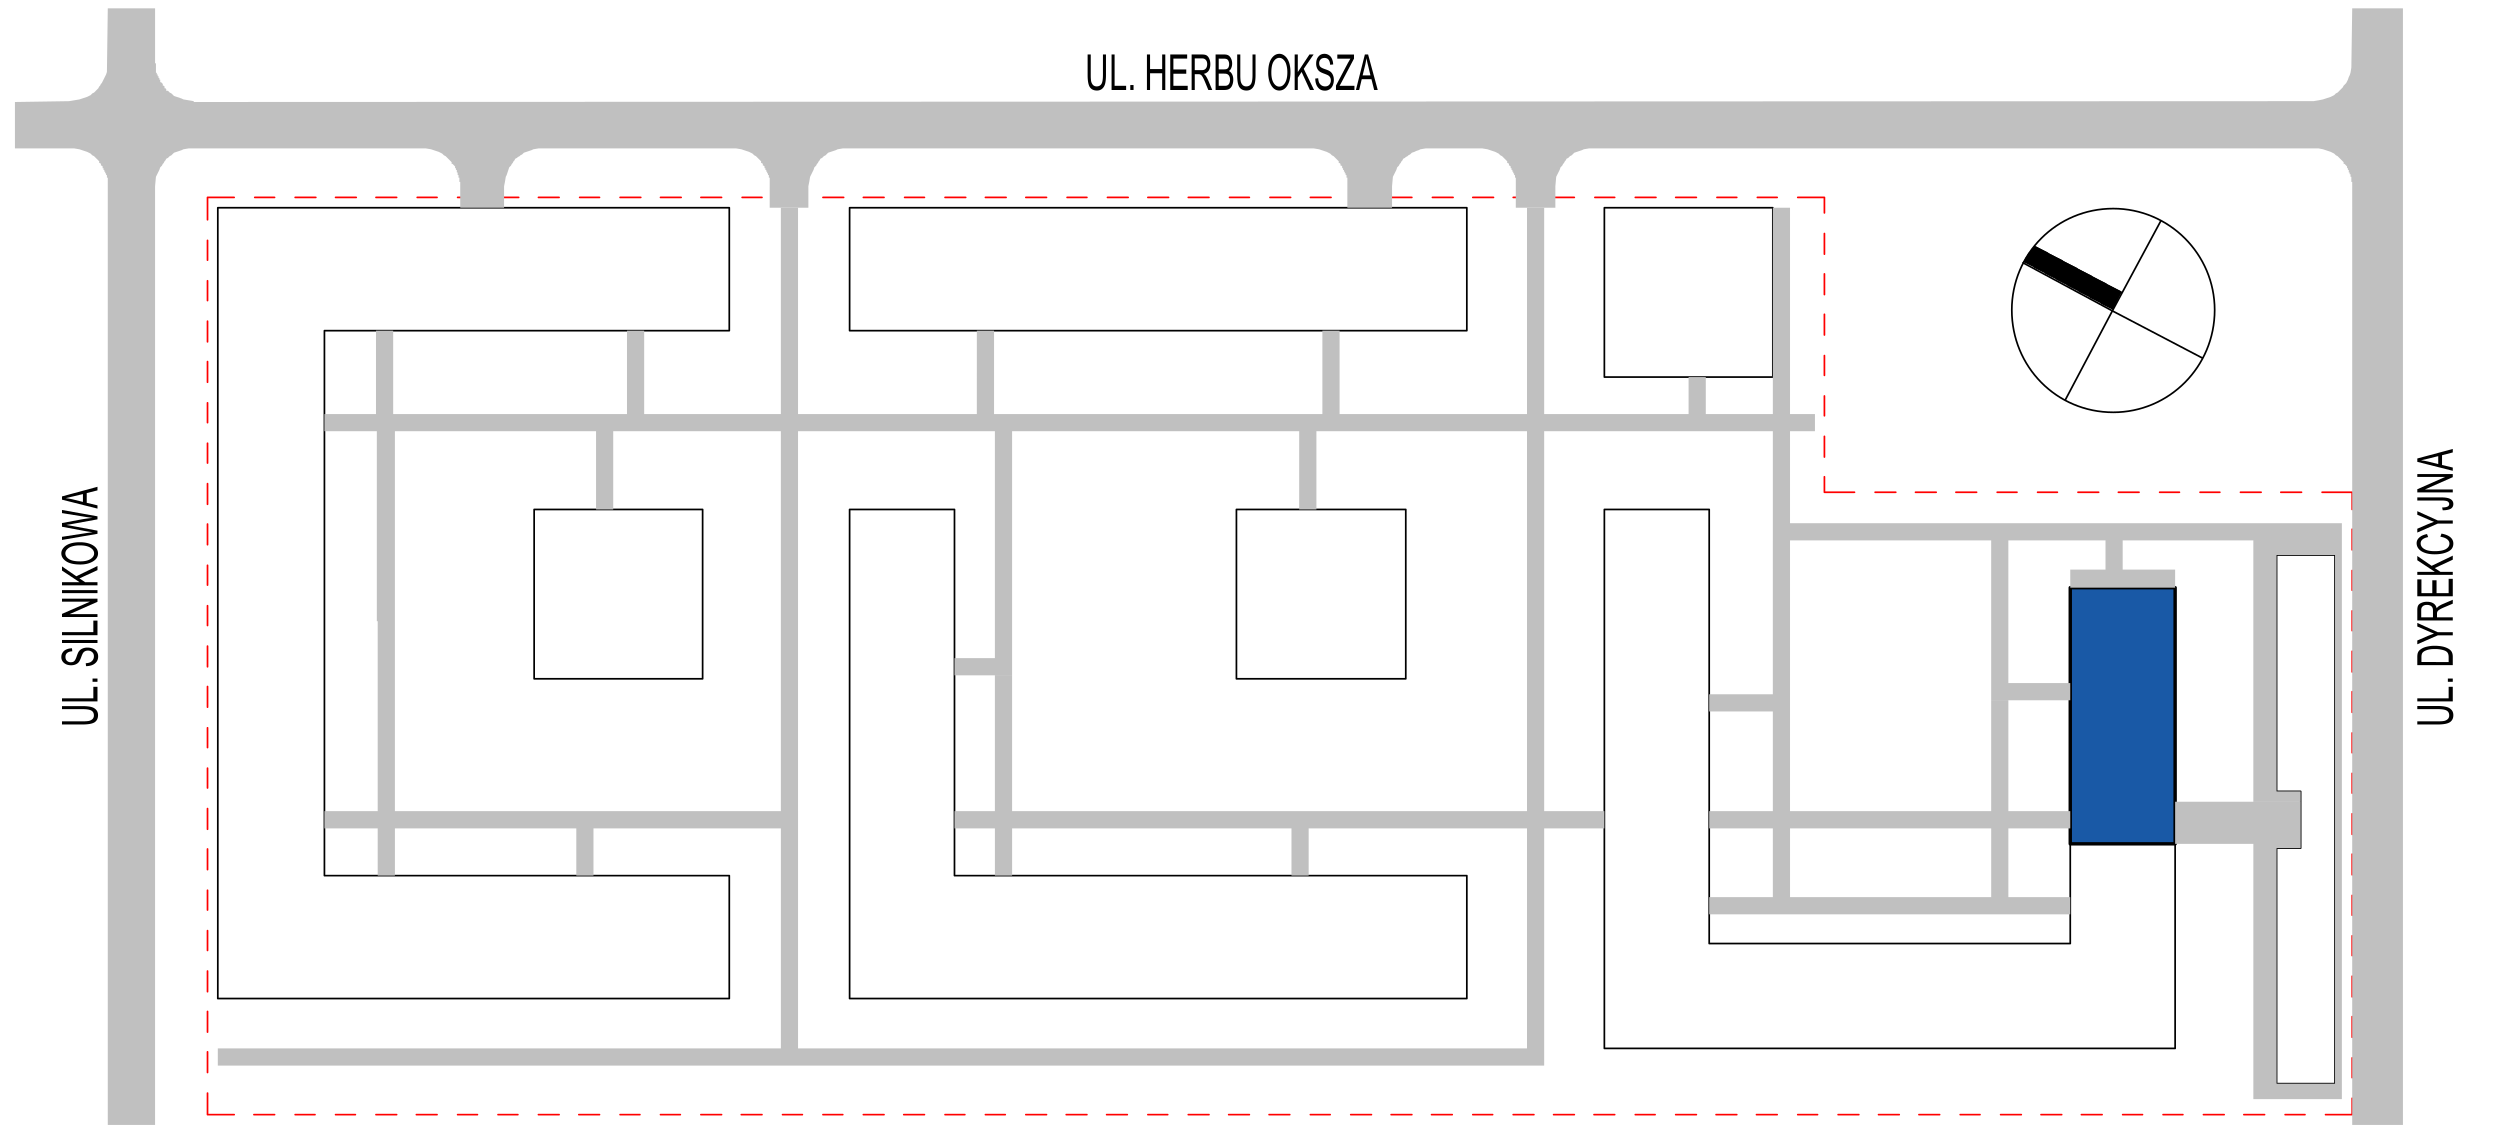 <svg xmlns="http://www.w3.org/2000/svg" xmlns:xlink="http://www.w3.org/1999/xlink" width="349pt" height="212" viewBox="0 0 349 159"><defs><symbol overflow="visible" id="A"><path d="M0-.344h-4.953v-.422H-2.5L-4.953-2.39v-.593l2 1.375L0-3.031v.562l-2.516 1.172.797.531H0zm0 0"/></symbol><symbol overflow="visible" id="f"><path d="M2.484-4.953h.422v2.86c0 .48-.039.874-.11 1.187-.073.304-.21.543-.405.719-.2.18-.45.265-.75.265-.438 0-.766-.156-.985-.469-.21-.32-.312-.89-.312-1.703v-2.86H.78v2.86c0 .45.024.774.078.969.063.2.157.355.282.469a.7.7 0 00.468.156c.301 0 .52-.11.657-.328.144-.219.218-.64.218-1.266zm0 0"/></symbol><symbol overflow="visible" id="h"><path d="M.422 0v-.688h.453V0zm0 0"/></symbol><symbol overflow="visible" id="j"><path d="M.344 0v-4.953H.78v2.031H2.47v-2.031h.437V0H2.47v-2.328H.78V0zm0 0"/></symbol><symbol overflow="visible" id="k"><path d="M.36 0v-4.953h2.359v.578H.797v1.516h1.797v.593H.797v1.688h2V0zm0 0"/></symbol><symbol overflow="visible" id="l"><path d="M.344 0v-4.953h1.453c.3 0 .52.047.656.14.145.094.266.25.36.47.093.21.14.452.14.734 0 .375-.078.683-.234.921-.156.231-.387.376-.688.438.125.086.219.172.281.266.126.187.239.402.344.64L3.22 0h-.547L2.25-1.031c-.168-.407-.297-.676-.39-.813-.087-.144-.169-.238-.25-.281a.58.58 0 00-.329-.078h-.5V0zM.78-2.766h.922c.207 0 .363-.03.469-.093a.68.68 0 00.25-.282c.062-.132.094-.289.094-.468 0-.25-.063-.442-.188-.579-.117-.144-.289-.218-.515-.218H.78zm0 0"/></symbol><symbol overflow="visible" id="m"><path d="M.328 0v-4.953h1.234c.239 0 .43.047.579.14.144.094.265.247.359.454.094.199.14.421.14.671 0 .231-.042.438-.124.626a.94.94 0 01-.329.421c.188.086.333.23.438.438.113.21.172.465.172.765 0 .305-.055.57-.156.797a1.027 1.027 0 01-.391.485C2.082-.051 1.86 0 1.578 0zm.438-2.875h.703c.187 0 .316-.016.39-.047a.47.47 0 00.266-.234.942.942 0 00.094-.453.918.918 0 00-.094-.438c-.055-.125-.125-.207-.219-.25-.086-.05-.246-.078-.484-.078H.766zm0 2.297h.812c.176 0 .305-.02.39-.063a.596.596 0 00.282-.296c.063-.133.094-.301.094-.5 0-.188-.031-.344-.094-.47a.595.595 0 00-.25-.28c-.094-.063-.258-.094-.484-.094h-.75zm0 0"/></symbol><symbol overflow="visible" id="n"><path d="M.234-2.406c0-.852.145-1.504.438-1.953.3-.457.676-.688 1.125-.688.281 0 .539.106.781.313.238.199.426.492.563.875.132.386.203.851.203 1.39 0 .73-.137 1.328-.406 1.797-.293.5-.68.75-1.157.75-.48 0-.867-.258-1.156-.781-.262-.469-.39-1.035-.39-1.703zm.438 0c0 .617.11 1.094.328 1.437.219.336.477.5.781.5.32 0 .586-.172.797-.515.219-.344.328-.844.328-1.5 0-.426-.058-.805-.172-1.141a1.415 1.415 0 00-.39-.625.792.792 0 00-.547-.234c-.324 0-.594.171-.813.515-.21.336-.312.856-.312 1.563zm0 0"/></symbol><symbol overflow="visible" id="o"><path d="M.328 0v-4.953h.438V-2.5L2.39-4.953h.578l-1.375 2L3.03 0h-.578L1.297-2.516l-.531.797V0zm0 0"/></symbol><symbol overflow="visible" id="p"><path d="M.203-1.594L.61-1.64c.02.274.067.485.141.641.082.148.191.266.328.36.145.093.313.14.5.14.25 0 .442-.078.578-.234a.863.863 0 00.219-.61.856.856 0 00-.078-.375A.744.744 0 002.062-2c-.093-.07-.32-.172-.671-.297-.305-.113-.524-.226-.657-.344a1.143 1.143 0 01-.296-.437 1.517 1.517 0 01-.11-.594c0-.406.102-.734.313-.984.207-.258.488-.39.843-.39.239 0 .446.062.625.187.188.117.329.289.422.515.102.219.16.48.172.782l-.422.046c-.023-.32-.101-.562-.234-.718-.125-.157-.309-.235-.547-.235-.25 0-.438.074-.563.219a.735.735 0 00-.187.516c0 .21.047.367.14.468.094.118.301.23.626.344.32.106.55.2.687.281.195.125.344.293.438.5.101.211.156.454.156.735 0 .281-.055.543-.156.781-.106.23-.25.406-.438.531a1.155 1.155 0 01-.656.188C1.14.094.817-.055.578-.36.336-.66.211-1.07.203-1.594zm0 0"/></symbol><symbol overflow="visible" id="q"><path d="M.094 0v-.61L1.766-3.78c.113-.219.226-.414.343-.594H.281v-.578H2.61v.578L.797-.937l-.203.359h2.078V0zm0 0"/></symbol><symbol overflow="visible" id="r"><path d="M0 0l1.25-4.953h.453L3.047 0h-.5l-.375-1.5H.812L.454 0zm.938-2.031H2.03l-.328-1.375a16.637 16.637 0 01-.234-1.031c-.043.324-.102.64-.172.953zm0 0"/></symbol><symbol overflow="visible" id="s"><path d="M-4.953-2.484v-.438h2.86c.48 0 .874.043 1.187.125.304.074.543.211.719.406.18.2.265.45.265.75 0 .43-.156.75-.469.97-.32.218-.89.327-1.703.327h-2.86V-.78h2.86c.45 0 .774-.024.969-.078.2-.063.355-.157.469-.282A.7.7 0 00-.5-1.609c0-.301-.11-.52-.328-.657-.219-.144-.64-.218-1.266-.218zm0 0"/></symbol><symbol overflow="visible" id="t"><path d="M0-.328h-4.953V-.75h4.375v-1.61H0zm0 0"/></symbol><symbol overflow="visible" id="u"><path d="M0-.422h-.688v-.453H0zm0 0"/></symbol><symbol overflow="visible" id="w"><path d="M0-.344h-4.953v-1.125c0-.281.031-.492.094-.64.074-.188.218-.348.437-.485.211-.144.477-.254.797-.328A4.472 4.472 0 01-2.5-3.047c.563 0 1.043.07 1.438.203.386.137.664.309.828.516.156.2.234.469.234.812zM-.578-.78v-.688c0-.281-.055-.492-.172-.64-.113-.145-.297-.254-.547-.329a4.317 4.317 0 00-1.219-.156c-.5 0-.89.059-1.171.172-.29.106-.485.242-.579.406-.07.118-.109.305-.109.563v.672zm0 0"/></symbol><symbol overflow="visible" id="x"><path d="M0-1.266h-2.094l-2.86 1.25v-.53l1.485-.641c.305-.125.586-.235.844-.329-.258-.093-.55-.21-.875-.359L-4.953-2.5V-3l2.86 1.297H0zm0 0"/></symbol><symbol overflow="visible" id="y"><path d="M0-.344h-4.953v-1.453c0-.3.047-.523.14-.672.094-.144.25-.258.47-.344.21-.093.452-.14.734-.14.375 0 .683.078.921.234.231.156.376.383.438.672.086-.113.172-.203.266-.265.187-.133.402-.25.64-.344L0-3.234v.546l-1.031.438c-.407.168-.676.297-.813.39-.144.087-.238.169-.281.25a.58.58 0 00-.078.329v.5H0zM-2.766-.78v-.938c0-.195-.03-.347-.093-.453a.68.68 0 00-.282-.25 1.091 1.091 0 00-.468-.094c-.25 0-.442.063-.579.188-.144.117-.218.289-.218.515V-.78zm0 0"/></symbol><symbol overflow="visible" id="z"><path d="M0-.36h-4.953v-2.359h.578v1.922h1.516v-1.797h.593v1.797h1.688v-2H0zm0 0"/></symbol><symbol overflow="visible" id="g"><path d="M.328 0v-4.953H.75v4.375h1.61V0zm0 0"/></symbol><symbol overflow="visible" id="B"><path d="M-1.734-2.672l.156-.437c.562.105.98.277 1.25.515.273.242.406.531.406.875 0 .305-.086.563-.266.782-.187.21-.484.382-.89.515-.406.137-.883.203-1.438.203-.539 0-1-.066-1.375-.203-.382-.133-.671-.316-.859-.547a1.23 1.23 0 01-.297-.797c0-.312.125-.578.375-.796.242-.227.602-.391 1.078-.485l.156.422c-.695.148-1.046.438-1.046.875 0 .219.074.406.218.563.137.156.352.289.641.39.293.094.664.14 1.11.14.68 0 1.187-.093 1.53-.28.344-.196.516-.458.516-.782 0-.226-.101-.426-.312-.593-.219-.176-.535-.297-.953-.36zm0 0"/></symbol><symbol overflow="visible" id="C"><path d="M-1.406-.125l-.078-.39c.375-.008.636-.055.78-.141A.379.379 0 00-.5-1a.363.363 0 00-.11-.266.476.476 0 00-.265-.156 2.75 2.75 0 00-.672-.062h-3.406v-.438h3.375c.605 0 1.031.086 1.281.25A.75.75 0 01.078-1c0 .281-.11.496-.328.64-.258.157-.645.235-1.156.235zm0 0"/></symbol><symbol overflow="visible" id="D"><path d="M0-.344h-4.953V-.78l3.89-1.719h-3.89v-.406H0v.437L-3.89-.75H0zm0 0"/></symbol><symbol overflow="visible" id="E"><path d="M0 0l-4.953-1.25v-.469L0-3.047v.485l-1.5.39v1.36L0-.454zm-2.031-.938v-1.109l-1.375.344c-.414.105-.758.183-1.031.234.324.043.64.102.953.172zm0 0"/></symbol><symbol overflow="visible" id="F"><path d="M-4.953-2.484v-.422h2.86c.48 0 .874.039 1.187.11.304.073.543.21.719.405.18.2.265.45.265.75 0 .438-.156.766-.469.985-.32.21-.89.312-1.703.312h-2.86V-.78h2.86c.45 0 .774-.024.969-.078.2-.063.355-.157.469-.282A.7.7 0 00-.5-1.609c0-.301-.11-.52-.328-.657-.219-.144-.64-.218-1.266-.218zm0 0"/></symbol><symbol overflow="visible" id="G"><path d="M0-.328h-4.953V-.75h4.375v-1.61H0zm0 0"/></symbol><symbol overflow="visible" id="H"><path d="M0-.422h-.688v-.453H0zm0 0"/></symbol><symbol overflow="visible" id="J"><path d="M-1.594-.203L-1.64-.61c.274-.02.485-.067.641-.141.148-.082.266-.191.36-.328a.901.901 0 00.14-.5c0-.25-.078-.442-.234-.578a.863.863 0 00-.61-.219.856.856 0 00-.375.078.744.744 0 00-.281.235c-.07.093-.172.32-.297.671-.113.305-.226.524-.344.657a1.143 1.143 0 01-.437.296c-.176.075-.375.11-.594.11-.406 0-.734-.102-.984-.313a1.028 1.028 0 01-.39-.843c0-.239.062-.446.187-.625.117-.188.289-.329.515-.422.219-.102.48-.16.782-.172l.046.422c-.32.023-.562.101-.718.234-.157.125-.235.309-.235.547 0 .25.074.438.219.563a.735.735 0 00.516.187c.21 0 .367-.047.468-.14.118-.094.23-.301.344-.626.106-.32.2-.55.281-.687.125-.195.293-.344.5-.438.211-.101.454-.156.735-.156.281 0 .543.055.781.156.23.106.406.25.531.438.125.187.188.406.188.656 0 .406-.149.73-.453.969-.301.242-.711.367-1.235.375zm0 0"/></symbol><symbol overflow="visible" id="K"><path d="M0-.438h-4.953v-.421H0zm0 0"/></symbol><symbol overflow="visible" id="L"><path d="M0-.344h-4.953V-.78l3.89-1.703h-3.89v-.422H0v.437L-3.89-.75H0zm0 0"/></symbol><symbol overflow="visible" id="M"><path d="M0-.328h-4.953v-.438H-2.5L-4.953-2.39v-.578l2 1.375L0-3.03v.578l-2.516 1.156.797.531H0zm0 0"/></symbol><symbol overflow="visible" id="N"><path d="M-2.406-.234c-.852 0-1.504-.145-1.953-.438-.457-.3-.688-.676-.688-1.125 0-.281.106-.539.313-.781.199-.238.492-.426.875-.563.386-.132.851-.203 1.39-.203.73 0 1.328.137 1.797.406.5.293.75.68.75 1.157 0 .48-.258.867-.781 1.156-.469.262-1.035.39-1.703.39zm0-.438c.617 0 1.094-.11 1.437-.328.336-.219.5-.477.5-.781 0-.32-.172-.586-.515-.797-.344-.219-.844-.328-1.5-.328-.426 0-.805.058-1.141.172a1.415 1.415 0 00-.625.39.792.792 0 00-.234.547c0 .324.171.594.515.813.336.21.856.312 1.563.312zm0 0"/></symbol><symbol overflow="visible" id="O"><path d="M0-.922l-4.953.86V-.5l3.25-.5c.336-.05.672-.098 1.016-.14l-.922-.141-3.344-.625v-.516l2.5-.469a21.048 21.048 0 011.765-.25c-.32-.039-.68-.093-1.078-.156l-3.187-.515v-.438L0-3.36v.422l-3.781.688-.578.094a13 13 0 01.578.094L0-1.36zm0 0"/></symbol><symbol overflow="visible" id="P"><path d="M0 0l-4.953-1.25v-.453L0-3.047v.5l-1.5.375v1.36L0-.454zm-2.031-.938V-2.03l-1.375.328c-.414.105-.758.183-1.031.234.324.043.64.102.953.172zm0 0"/></symbol><clipPath id="a"><path d="M282 34h15v10h-15zm0 0"/></clipPath><clipPath id="b"><path d="M283.969 34.398l-.364.364-.117.238-.36.36-.241.48-.117.12-.243.481-.12.118 1.44.722.122.117 1.437.723.121.117 1.442.723.12.117 1.438.723.121.12 1.442.72.117.12 1.441.72.122.12 1.437.72.121.12 1.68.84v-.12l1.199-2.4-.117-.12-1.922-.961-.121-.121-1.918-.957-.121-.122-1.918-.96-.121-.122-1.922-.957-.117-.12-1.922-.962-.121-.12-1.68-.84zm0 0"/></clipPath><clipPath id="c"><path d="M52.488 46.16h2.399V57.8h-2.399zm35.04 0h2.398V57.8h-2.399zM109.007 29h2.398v28.8h-2.398zm27.36 17.16h2.402V57.8h-2.403zm48.237 0h2.403V57.8h-2.403zM213.168 29h2.398v28.8h-2.398zm22.559 23.64h2.402v5.16h-2.402zM247.488 29h2.399v28.8h-2.399zM45.29 57.8h208.078v2.4H45.29zm37.918 2.4h2.398V71.12h-2.398zm98.16 0h2.403V71.12h-2.403zm66.121 0h2.399v12.84h-2.399zm0 12.84h79.442v2.401h-79.442zm67.078 2.401h12.364v2.04h-12.364zm-20.636 0h2.398v4.079h-2.398zm-4.922 4.079h14.64v2.52h-14.64zM52.605 60.2h2.524v26.519h-2.524zm86.282 0h2.402v31.679h-2.402zm-5.64 31.679h8.042v2.402h-8.043zM277.968 75.44h2.398V95.36h-2.398zm-30.48 0h2.398v21.477h-2.399zm30.48 19.918h11.039v2.403h-11.04zm-39.364 1.559h11.282v2.402h-11.282zm75.961-19.438h3.243v33h-3.243zm0 33h6.602v1.438h-6.602zM52.726 86.72h2.403v26.52h-2.402zm56.282-26.52h2.398v53.04h-2.398zm29.879 34.082h2.402v18.957h-2.402zM213.168 60.2h2.398v53.04h-2.398zm34.32 39.121h2.399v13.918h-2.399zm30.48-1.558h2.4v15.476h-2.4zM45.29 113.238h66.117v2.403H45.29zm87.957 0h90.723v2.403h-90.723zm105.36 0h50.402v2.403h-50.403zm65.042-1.32h17.52v5.883h-17.52zm10.918 5.883h6.602v.597h-6.602zm-261.84-2.16h2.403v6.597h-2.402zm27.723 0h2.399v6.597h-2.399zm58.438 0h2.402v6.597h-2.402zm41.402 0h2.399v6.597h-2.399zm67.2 0h2.398v9.597h-2.399zm30.48 0h2.398v9.597h-2.398zm-39.364 9.597h50.403v2.403h-50.403zm-129.597-9.597h2.398v30.718h-2.398zm104.16 0h2.398v30.718h-2.398zM30.406 146.359h185.16v2.403H30.406zM325.97 77.48h.96v73.801h-.96zm-11.403 40.918h3.243v32.883h-3.243zm0 32.883h12.364v2.16h-12.364zm0 0"/></clipPath><clipPath id="d"><path d="M2 1h334v157H2zm0 0"/></clipPath><clipPath id="e"><path d="M15.047 1.16l-.121 8.88-.117.358-.602 1.204-.121.117-.117.242-.121.117-.121.242-.598.602-.242.117-.239.242-.48.239-1.082.359-1.438.242-7.562.117v6.48h8.281l.719.122 1.082.36.48.241.239.239.242.12.719.72v.242h.12l.118.117v.242h.121l.121.117v.242h.121v.239h.117v.242h.121v.238h.122v.242h.117v.36h.12v132.238h6.602V26l.122-1.32.476-.961.121-.36.238-.238.122-.242.12-.117.122-.242.117-.122.121-.238.242-.12.238-.24.239-.12.363-.36 1.078-.36.238-.12.723-.121H59.45l.719.12 1.078.36.48.242.243.239.238.12.84.84v.239h.121l.36.36v.241h.12v.239h.122v.36h.117v.362h.12v.36h.122v.597h.117V29h6.121v-3l.121-.602.117-.718.122-.239.359-1.082.242-.238.121-.242.117-.117.121-.242.122-.122.117-.238.242-.12.121-.118.238-.121.121-.121.239-.121.242-.239 1.078-.36.242-.12.719-.121h27.602l.718.12 1.078.36.48.242.243.239.238.12.72.72v.242h.12l.121.117v.242h.117l.122.117v.242h.12v.239h.122v.242h.12v.238h.118v.242h.121v.36h.121V29h5.399v-3l.12-.602.122-.718.476-.961.121-.36.243-.238.117-.242.121-.117.121-.242.117-.122.121-.238.243-.12.238-.24.238-.12.36-.36 1.082-.36.242-.12.718-.121h65.758l.723.12 1.078.36.48.242.243.239.238.12.719.72v.242h.12l.122.117v.242h.117l.121.117v.242h.121v.239h.117v.242h.122v.238h.12v.242h.122v.36h.12V29h6.24v-3l.12-1.32.48-.961.118-.36.242-.238.117-.242.121-.117.121-.242.122-.122.117-.238.242-.12.117-.118.242-.121.117-.121.243-.121.242-.239.36-.12.238-.122.359-.117.242-.121.719-.121h7.922l.718.12 1.079.36.48.242.242.239.238.12.72.72v.242h.12l.121.117v.242h.122l.117.117v.242h.12v.239h.122v.242h.117v.238h.121v.242h.121v.36h.117V29h5.524v-3l.117-1.32.48-.961.122-.36.242-.238.117-.242.121-.117.121-.242.117-.122.121-.238.243-.12.238-.24.238-.12.364-.36 1.078-.36.242-.12.719-.121h101.879l.601.12 1.078.36.48.242.243.239.238.12.84.84v.239h.121l.36.36v.241h.12v.239h.118v.36h.12v.241h.122v.36h.117v.718h.121V157.04h7.082V1.16h-7.082l-.12 8.281-.118.72-.121.359-.121.242-.117.36-.243.48-.359.359-.121.238-.719.723-.238.117-.242.242-.48.239-1.079.359-.601.121-.72.121-295.921.117v-.117l-1.442-.242-.238-.117-1.078-.364-.363-.359-.238-.117-.239-.242h-.242v-.239l-.121-.12h-.117v-.243l-.121-.117h-.121v-.242l-.239-.239h-.12v-.359h-.122v-.242h-.117v-.238h-.121v-.243h-.121v-.238h-.117V8.84h-.122V1.16zm0 0"/></clipPath></defs><g clip-path="url(#a)"><g clip-path="url(#b)" clip-rule="evenodd"><path d="M282.406 43.281h13.801v-8.883h-13.8zm0 0"/></g></g><path d="M309.168 43.281c0 7.918-6.36 14.278-14.16 14.278-7.918 0-14.16-6.36-14.16-14.278 0-7.8 6.242-14.16 14.16-14.16 7.8 0 14.16 6.36 14.16 14.16zm0 0M288.29 55.879l6.597-12.48M294.887 43.398l-12.48-6.718M301.605 30.922l-6.718 12.476M294.887 43.398L307.488 50M296.207 40.879l-12.238-6.48M321.168 110.48h-3.36M321.168 118.398v-7.918M317.809 118.398h3.359M317.809 151.281v-32.883M325.969 151.281h-8.16M325.969 77.48v73.801M317.809 77.48h8.16M317.809 110.48v-33" fill="none" stroke-width=".24" stroke-linecap="round" stroke-linejoin="round" stroke="#000" stroke-miterlimit="10"/><path d="M328.367 155.602h-3.719M321.77 155.602h-2.762M316.129 155.602h-2.883M310.488 155.602h-2.883M304.727 155.602h-2.758M299.09 155.602h-2.762M293.45 155.602h-2.884M287.809 155.602h-2.88M282.168 155.602h-2.879M276.406 155.602h-2.758M270.77 155.602h-2.883M265.129 155.602h-2.883M259.488 155.602h-2.883M253.727 155.602h-2.758M248.09 155.602h-2.883M242.45 155.602h-2.884M236.809 155.602h-2.88M231.047 155.602h-2.758M225.406 155.602h-2.879M219.77 155.602h-2.883M214.129 155.602h-2.883M208.367 155.602h-2.762M202.727 155.602h-2.88M197.09 155.602h-2.883M191.45 155.602h-2.884M185.688 155.602h-2.758M180.047 155.602h-2.879M174.406 155.602h-2.879M168.77 155.602h-2.883M163.008 155.602h-2.762M157.367 155.602h-2.879M151.727 155.602h-2.88M146.09 155.602h-2.883M140.328 155.602h-2.762M134.688 155.602h-2.758M129.047 155.602h-2.879M123.406 155.602h-2.879M117.648 155.602h-2.761M112.008 155.602h-2.762M106.367 155.602h-2.879M100.727 155.602h-2.88M94.969 155.602h-2.762M89.328 155.602h-2.762M83.688 155.602h-2.88M78.047 155.602h-2.879M72.29 155.602h-2.763M66.648 155.602h-2.761M61.008 155.602h-2.88M55.367 155.602h-2.879M49.605 155.602h-2.757M43.969 155.602h-2.762M38.328 155.602H35.45M32.688 155.602h-3.72M328.367 68.719v2.402M328.367 73.879v2.883M328.367 79.64v2.758M328.367 85.281v2.758M328.367 90.918v2.883M328.367 96.559v2.882M328.367 102.32v2.762M328.367 107.96v2.759M328.367 113.602v2.878M328.367 119.238v2.883M328.367 125v2.762M328.367 130.64v2.758M328.367 136.281v2.88M328.367 141.918v2.883M328.367 147.68v2.761M328.367 153.32v2.282M254.688 68.719h4.199M261.77 68.719h2.878M267.406 68.719h2.883M273.047 68.719h2.883M278.809 68.719h2.757M284.45 68.719h2.757M290.09 68.719h2.879M295.727 68.719h2.878M301.488 68.719h2.758M307.129 68.719h2.758M312.77 68.719h2.878M318.406 68.719h2.883M324.168 68.719h4.2M254.688 68.719v-2.16M254.688 63.8v-2.882M254.688 58.04V55.28M254.688 52.398v-2.757M254.688 46.762v-2.883M254.688 41.121v-2.883M254.688 35.48v-2.878M254.688 29.719v-2.16M28.969 27.559h3.718M35.566 27.559h2.762M41.207 27.559h2.879M46.848 27.559h2.879M52.488 27.559h2.88M58.246 27.559h2.762M63.887 27.559h2.883M69.527 27.559h2.88M75.168 27.559h2.879M80.926 27.559h2.762M86.566 27.559h2.883M92.207 27.559h2.879M97.848 27.559h2.879M103.605 27.559h2.762M109.246 27.559h2.883M114.887 27.559h2.883M120.527 27.559h2.88M126.29 27.559h2.757M131.93 27.559h2.879M137.566 27.559h2.883M143.207 27.559h2.883M148.969 27.559h2.758M154.605 27.559h2.883M160.246 27.559h2.883M165.887 27.559h2.883M171.648 27.559h2.758M177.29 27.559h2.878M182.93 27.559h2.879M188.566 27.559h2.883M194.328 27.559h2.762M199.969 27.559h2.879M205.605 27.559h2.883M211.246 27.559h2.883M217.008 27.559h2.762M222.648 27.559h2.758M228.29 27.559h2.878M233.93 27.559h2.879M239.688 27.559h2.761M245.328 27.559h2.762M250.969 27.559h3.719M28.969 27.559v3.12M28.969 33.559v2.761M28.969 39.2v2.76M28.969 44.84v2.879M28.969 50.48v2.88M28.969 56.238V59M28.969 61.879v2.762M28.969 67.52v2.878M28.969 73.16v2.88M28.969 78.918v2.762M28.969 84.559v2.761M28.969 90.2v2.882M28.969 95.84v2.879M28.969 101.602v2.757M28.969 107.238V110M28.969 112.879v2.883M28.969 118.52v2.878M28.969 124.281v2.758M28.969 129.918v2.762M28.969 135.559v2.882M28.969 141.2v2.882M28.969 146.84v2.879M28.969 152.602v3" fill="none" stroke-width=".24" stroke-linecap="round" stroke-linejoin="round" stroke="red" stroke-miterlimit="10"/><path d="M238.605 71.121H223.97M238.605 131.719V71.12M289.008 131.719h-50.403M289.008 82.04v49.679M303.648 82.04h-14.64M303.648 146.36V82.04M223.969 146.36h79.68M223.969 71.121v75.238M133.246 71.121h-14.64M133.246 122.238V71.121M204.77 122.238h-71.524M204.77 139.398v-17.16M118.605 139.398h86.165M118.605 71.121v68.277M223.969 52.64V29M223.969 29h23.52M247.488 29v23.64M247.488 52.64h-23.52M196.246 71.121v23.64M196.246 94.762h-23.64M172.605 94.762v-23.64M172.605 71.121h23.641M98.086 71.121v23.64M98.086 94.762h-23.52M74.566 94.762v-23.64M74.566 71.121h23.52M204.77 29v17.16M204.77 46.16h-86.165M118.605 46.16V29M118.605 29h86.165M101.809 29H30.406M101.809 46.16V29M45.29 46.16h56.519M45.29 122.238V46.16M101.809 122.238h-56.52M101.809 139.398v-17.16M30.406 139.398h71.403M30.406 29v110.398" fill="none" stroke-width=".24" stroke-linecap="round" stroke-linejoin="round" stroke="#000" stroke-miterlimit="10"/><path d="M289.008 117.8h14.64V82.04h-14.64zm0 0" fill="#1959a6"/><path d="M303.648 82.04h-14.64M289.008 82.04v35.76M289.008 117.8h14.64M303.648 117.8V82.04" fill="none" stroke-width=".48" stroke-linecap="round" stroke-linejoin="round" stroke="#000" stroke-miterlimit="10"/><g clip-path="url(#c)"><path d="M30.406 153.441h296.52V29H30.406zm0 0" fill="silver"/></g><g clip-path="url(#d)"><g clip-path="url(#e)" clip-rule="evenodd"><path d="M2.086 157.04h333.363V1.16H2.086zm0 0" fill="silver"/></g></g><use xlink:href="#f" x="151.488" y="12.56"/><use xlink:href="#g" x="154.848" y="12.56"/><use xlink:href="#h" x="157.368" y="12.56"/><use xlink:href="#i" x="158.568" y="12.56"/><use xlink:href="#j" x="159.768" y="12.56"/><use xlink:href="#k" x="163.008" y="12.56"/><use xlink:href="#l" x="166.008" y="12.56"/><use xlink:href="#m" x="169.368" y="12.56"/><use xlink:href="#f" x="172.368" y="12.56"/><use xlink:href="#i" x="175.608" y="12.56"/><use xlink:href="#n" x="176.808" y="12.56"/><use xlink:href="#o" x="180.408" y="12.56"/><use xlink:href="#p" x="183.408" y="12.56"/><use xlink:href="#q" x="186.408" y="12.56"/><use xlink:href="#r" x="189.285" y="12.56"/><use xlink:href="#s" x="342.408" y="101.48"/><use xlink:href="#t" x="342.408" y="98.24"/><use xlink:href="#u" x="342.408" y="95.6"/><use xlink:href="#v" x="342.408" y="94.4"/><use xlink:href="#w" x="342.408" y="93.2"/><use xlink:href="#x" x="342.408" y="89.96"/><use xlink:href="#y" x="342.408" y="86.96"/><use xlink:href="#z" x="342.408" y="83.6"/><use xlink:href="#A" x="342.408" y="80.6"/><use xlink:href="#B" x="342.408" y="77.6"/><use xlink:href="#x" x="342.408" y="74.36"/><use xlink:href="#C" x="342.408" y="71.36"/><use xlink:href="#D" x="342.408" y="69.08"/><use xlink:href="#E" x="342.408" y="65.723"/><use xlink:href="#F" x="13.608" y="101.48"/><use xlink:href="#G" x="13.608" y="98.24"/><use xlink:href="#H" x="13.608" y="95.6"/><use xlink:href="#I" x="13.608" y="94.4"/><use xlink:href="#J" x="13.608" y="93.2"/><use xlink:href="#K" x="13.608" y="90.2"/><use xlink:href="#G" x="13.608" y="89"/><use xlink:href="#L" x="13.608" y="86.48"/><use xlink:href="#K" x="13.608" y="83.24"/><use xlink:href="#M" x="13.608" y="82.04"/><use xlink:href="#N" x="13.608" y="79.04"/><use xlink:href="#O" x="13.608" y="75.44"/><use xlink:href="#P" x="13.608" y="71.003"/></svg>